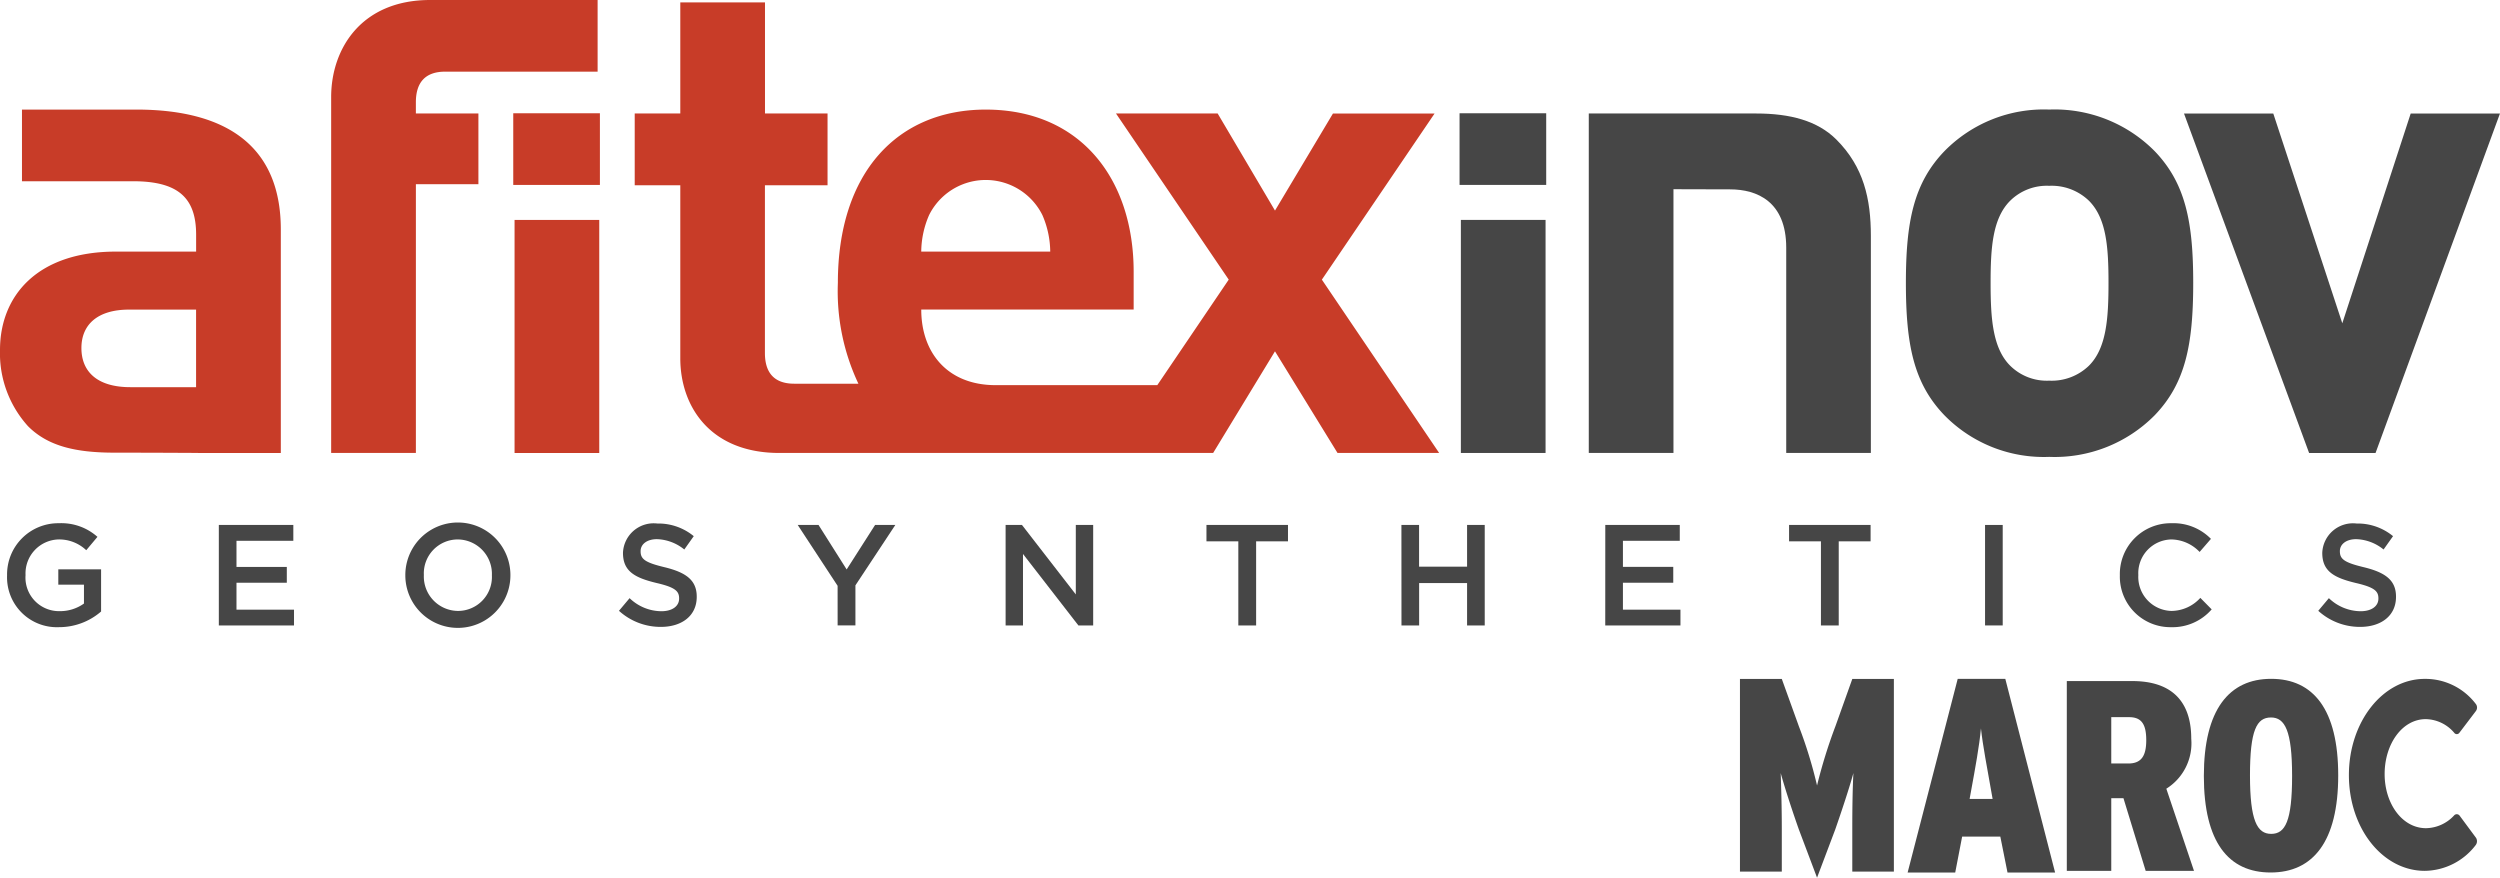 <svg id="afitexinov-maroc" xmlns="http://www.w3.org/2000/svg" width="173.858" height="61.037" viewBox="0 0 173.858 61.037">
  <path id="Tracé_1080" data-name="Tracé 1080" d="M246.029,39.2h5.89V55.408h-5.89Zm-.091-7.416h6.026v4.983h-6.026Z" transform="translate(-144.436 -23.907)" fill="#464646"/>
  <path id="Tracé_1081" data-name="Tracé 1081" d="M74.124,30.51h-5.89V46.717h5.89ZM46.088,42.141H41.512c-2.311,0-3.4-1.087-3.4-2.721,0-1.675,1.179-2.673,3.308-2.673h4.666v5.394Zm.136,4.576h5.755V31.173c0-5.528-3.444-8.337-10.059-8.337H33.978V27.82h7.716c3.127,0,4.395,1.133,4.395,3.716v1.177H40.515c-5.481,0-8.065,3.082-8.065,6.843a7.559,7.559,0,0,0,1.949,5.3c1.4,1.405,3.353,1.84,6.026,1.84,2.718,0,5.8.019,5.8.019M63.41,20.2h10.6V15.216H62.367c-4.8,0-6.887,3.4-6.887,6.75v24.75h5.892V28.027H65.72V23.108H61.371v-.779c0-1.36.635-2.13,2.039-2.13m4.733,7.878h6.026V23.093H68.143Zm28.373,4.637a6.5,6.5,0,0,1,.544-2.537,4.4,4.4,0,0,1,7.883,0,6.515,6.515,0,0,1,.544,2.537Zm27.861,1.949,7.839-11.554h-7.068l-4.031,6.751-3.987-6.751H110.06L117.9,34.662,112.932,42h-11.25c-3.308,0-5.165-2.221-5.165-5.258h14.771V34.119c0-6.48-3.715-11.282-10.285-11.282-6.117,0-10.285,4.349-10.285,12.053a15.047,15.047,0,0,0,1.428,7.01H87.684c-1.4,0-2.039-.77-2.039-2.13V28.1H90V23.108h-4.35V15.382h-5.89v7.726h-3.17V28.1h3.17V40.132c0,3.353,2.083,6.584,6.886,6.584h30.17l4.3-7.069,4.349,7.069h7.068Z" transform="translate(-32.45 -15.216)" fill="#c83c28"/>
  <path id="Tracé_1082" data-name="Tracé 1082" d="M278.574,55.424V41.15c0-3.217-2.039-4.057-3.9-4.057s-2.642-.011-3.942-.011V55.424h-5.889V31.817h11.643c2.356,0,4.26.5,5.574,1.811,1.9,1.9,2.4,4.124,2.4,6.707V55.424Z" transform="translate(-154.354 -23.924)" fill="#464646"/>
  <path id="Tracé_1083" data-name="Tracé 1083" d="M323.955,37.587a3.73,3.73,0,0,0-2.764-1.041,3.621,3.621,0,0,0-2.718,1.041c-1.224,1.225-1.359,3.263-1.359,5.711s.135,4.531,1.359,5.755a3.614,3.614,0,0,0,2.718,1.043,3.722,3.722,0,0,0,2.764-1.043c1.223-1.225,1.358-3.31,1.358-5.755s-.135-4.485-1.358-5.711m4.576,14.91a9.785,9.785,0,0,1-7.34,2.9,9.674,9.674,0,0,1-7.295-2.9c-2.13-2.22-2.673-4.895-2.673-9.2,0-4.26.543-6.933,2.673-9.154a9.678,9.678,0,0,1,7.295-2.9,9.79,9.79,0,0,1,7.34,2.9c2.13,2.221,2.673,4.895,2.673,9.154,0,4.3-.544,6.98-2.673,9.2" transform="translate(-178.681 -23.624)" fill="#464646"/>
  <path id="Tracé_1084" data-name="Tracé 1084" d="M365.221,55.425H360.6l-8.7-23.607h6.209l4.8,14.588,4.757-14.588h6.207Z" transform="translate(-200.018 -23.924)" fill="#464646"/>
  <path id="Tracé_1085" data-name="Tracé 1085" d="M33.484,95.382v-.02a3.56,3.56,0,0,1,3.6-3.614,3.775,3.775,0,0,1,2.685.948l-.779.929a2.736,2.736,0,0,0-1.956-.749,2.364,2.364,0,0,0-2.266,2.466v.02a2.334,2.334,0,0,0,2.376,2.5,2.851,2.851,0,0,0,1.687-.529V96.021H37.047V94.953h2.975v2.934a4.453,4.453,0,0,1-2.915,1.089A3.467,3.467,0,0,1,33.484,95.382Z" transform="translate(-32.992 -55.361)" fill="#464646"/>
  <path id="Tracé_1086" data-name="Tracé 1086" d="M64.458,92h5.181v1.1H65.686v1.817h3.5v1.1h-3.5V97.89h4v1.1H64.458Z" transform="translate(-49.24 -55.493)" fill="#464646"/>
  <path id="Tracé_1087" data-name="Tracé 1087" d="M91.737,95.382v-.02a3.654,3.654,0,0,1,7.308-.02v.02a3.654,3.654,0,0,1-7.308.02Zm6.02,0v-.02a2.394,2.394,0,0,0-2.376-2.486,2.361,2.361,0,0,0-2.356,2.466v.02A2.394,2.394,0,0,0,95.4,97.847,2.361,2.361,0,0,0,97.757,95.382Z" transform="translate(-63.549 -55.361)" fill="#464646"/>
  <path id="Tracé_1088" data-name="Tracé 1088" d="M122.985,97.86l.739-.879a3.218,3.218,0,0,0,2.206.909c.759,0,1.238-.349,1.238-.878v-.02c0-.5-.28-.768-1.578-1.068-1.487-.359-2.326-.8-2.326-2.087v-.02a2.137,2.137,0,0,1,2.386-2.027,3.874,3.874,0,0,1,2.536.879l-.658.928a3.177,3.177,0,0,0-1.9-.719c-.718,0-1.138.37-1.138.829v.02c0,.539.32.778,1.657,1.1,1.478.359,2.246.888,2.246,2.046v.02c0,1.307-1.028,2.086-2.5,2.086A4.3,4.3,0,0,1,122.985,97.86Z" transform="translate(-79.94 -55.383)" fill="#464646"/>
  <path id="Tracé_1089" data-name="Tracé 1089" d="M151.905,96.233,149.13,92h1.448l1.956,3.095L154.511,92h1.408l-2.775,4.2v2.785h-1.238Z" transform="translate(-93.655 -55.493)" fill="#464646"/>
  <path id="Tracé_1090" data-name="Tracé 1090" d="M179.538,92h1.138l3.744,4.831V92h1.208v6.988H184.6l-3.853-4.971v4.971h-1.208Z" transform="translate(-109.605 -55.493)" fill="#464646"/>
  <path id="Tracé_1091" data-name="Tracé 1091" d="M211.133,93.138h-2.216V92h5.67v1.138h-2.216v5.85h-1.238Z" transform="translate(-125.016 -55.493)" fill="#464646"/>
  <path id="Tracé_1092" data-name="Tracé 1092" d="M237.434,92h1.228v2.9H242V92h1.228v6.988H242V96.043h-3.334v2.945h-1.228Z" transform="translate(-139.975 -55.493)" fill="#464646"/>
  <path id="Tracé_1093" data-name="Tracé 1093" d="M267.255,92h5.18v1.1h-3.953v1.817h3.5v1.1h-3.5V97.89h4v1.1h-5.23Z" transform="translate(-155.618 -55.493)" fill="#464646"/>
  <path id="Tracé_1094" data-name="Tracé 1094" d="M296.351,93.138h-2.217V92h5.67v1.138h-2.216v5.85h-1.238Z" transform="translate(-169.717 -55.493)" fill="#464646"/>
  <path id="Tracé_1095" data-name="Tracé 1095" d="M322.8,92h1.228v6.988H322.8Z" transform="translate(-184.753 -55.493)" fill="#464646"/>
  <path id="Tracé_1096" data-name="Tracé 1096" d="M342.518,95.382v-.02a3.536,3.536,0,0,1,3.6-3.614,3.643,3.643,0,0,1,2.735,1.088l-.788.909a2.779,2.779,0,0,0-1.956-.869,2.345,2.345,0,0,0-2.306,2.466v.02a2.363,2.363,0,0,0,2.306,2.485,2.738,2.738,0,0,0,2.006-.908l.789.8a3.607,3.607,0,0,1-2.835,1.238A3.515,3.515,0,0,1,342.518,95.382Z" transform="translate(-195.097 -55.361)" fill="#464646"/>
  <path id="Tracé_1097" data-name="Tracé 1097" d="M371.54,97.86l.739-.879a3.217,3.217,0,0,0,2.206.909c.759,0,1.238-.349,1.238-.878v-.02c0-.5-.28-.768-1.578-1.068-1.488-.359-2.326-.8-2.326-2.087v-.02a2.137,2.137,0,0,1,2.386-2.027,3.874,3.874,0,0,1,2.536.879l-.659.928a3.176,3.176,0,0,0-1.9-.719c-.719,0-1.138.37-1.138.829v.02c0,.539.319.778,1.657,1.1,1.477.359,2.246.888,2.246,2.046v.02c0,1.307-1.029,2.086-2.5,2.086A4.3,4.3,0,0,1,371.54,97.86Z" transform="translate(-210.321 -55.383)" fill="#464646"/>
  <g id="Groupe_132" data-name="Groupe 132" transform="translate(121.001 47.212)">
    <g id="Groupe_127" data-name="Groupe 127">
      <path id="Tracé_1098" data-name="Tracé 1098" d="M294.763,127.92v-2.968c0-1.436.019-2.738.077-3.887-.286,1.053-.842,2.719-1.263,3.925l-1.265,3.351-1.264-3.351c-.421-1.188-.975-2.872-1.263-3.925.038,1.11.076,2.45.076,3.887v2.968h-2.91v-13.4h2.91l1.187,3.293a31.244,31.244,0,0,1,1.264,4.117,35.462,35.462,0,0,1,1.284-4.136l1.168-3.274h2.891v13.4Z" transform="translate(-286.95 -114.516)" fill="#464646"/>
    </g>
    <g id="Groupe_128" data-name="Groupe 128" transform="translate(11.662)">
      <path id="Tracé_1099" data-name="Tracé 1099" d="M317.31,122.424c-.308-1.772-.6-3.233-.732-4.464-.115,1.231-.384,2.693-.712,4.483l-.077.423h1.6Zm1.115,5.56-.5-2.5H315.27l-.482,2.5h-3.31l3.483-13.468h3.311l3.463,13.468Z" transform="translate(-311.479 -114.516)" fill="#464646"/>
    </g>
    <g id="Groupe_129" data-name="Groupe 129" transform="translate(22.734 0.152)">
      <path id="Tracé_1100" data-name="Tracé 1100" d="M339.1,117.344h-1.245v3.224h1.187c.906,0,1.246-.529,1.246-1.622s-.32-1.6-1.188-1.6m1.149,10.69-1.546-5.053h-.848v5.053h-3.092v-13.2h4.563c2.376,0,4.092,1.074,4.092,4.015a3.723,3.723,0,0,1-1.734,3.47l1.924,5.713Z" transform="translate(-334.766 -114.836)" fill="#464646"/>
    </g>
    <g id="Groupe_130" data-name="Groupe 130" transform="translate(32.263)">
      <path id="Tracé_1101" data-name="Tracé 1101" d="M359.472,117.2c-.989,0-1.456.876-1.456,4.028s.5,4.066,1.475,4.066,1.454-.877,1.454-4.029-.5-4.066-1.473-4.066m-.019,10.781c-2.929,0-4.645-2.108-4.645-6.715s1.753-6.753,4.682-6.753,4.662,2.126,4.662,6.715c0,4.608-1.753,6.753-4.7,6.753" transform="translate(-354.809 -114.516)" fill="#464646"/>
    </g>
    <g id="Groupe_131" data-name="Groupe 131" transform="translate(42.352)">
      <path id="Tracé_1102" data-name="Tracé 1102" d="M381.3,114.516a4.4,4.4,0,0,1,3.535,1.724.408.408,0,0,1,.015.52l-1.139,1.5a.22.22,0,0,1-.365,0,2.658,2.658,0,0,0-1.973-.945c-1.651,0-2.863,1.743-2.863,3.82,0,2.058,1.226,3.764,2.877,3.764a2.724,2.724,0,0,0,1.958-.891.245.245,0,0,1,.379.019l1.139,1.538a.447.447,0,0,1-.014.5,4.513,4.513,0,0,1-3.551,1.8c-2.921,0-5.273-2.948-5.273-6.656S378.38,114.516,381.3,114.516Z" transform="translate(-376.028 -114.516)" fill="#464646"/>
    </g>
  </g>
</svg>
